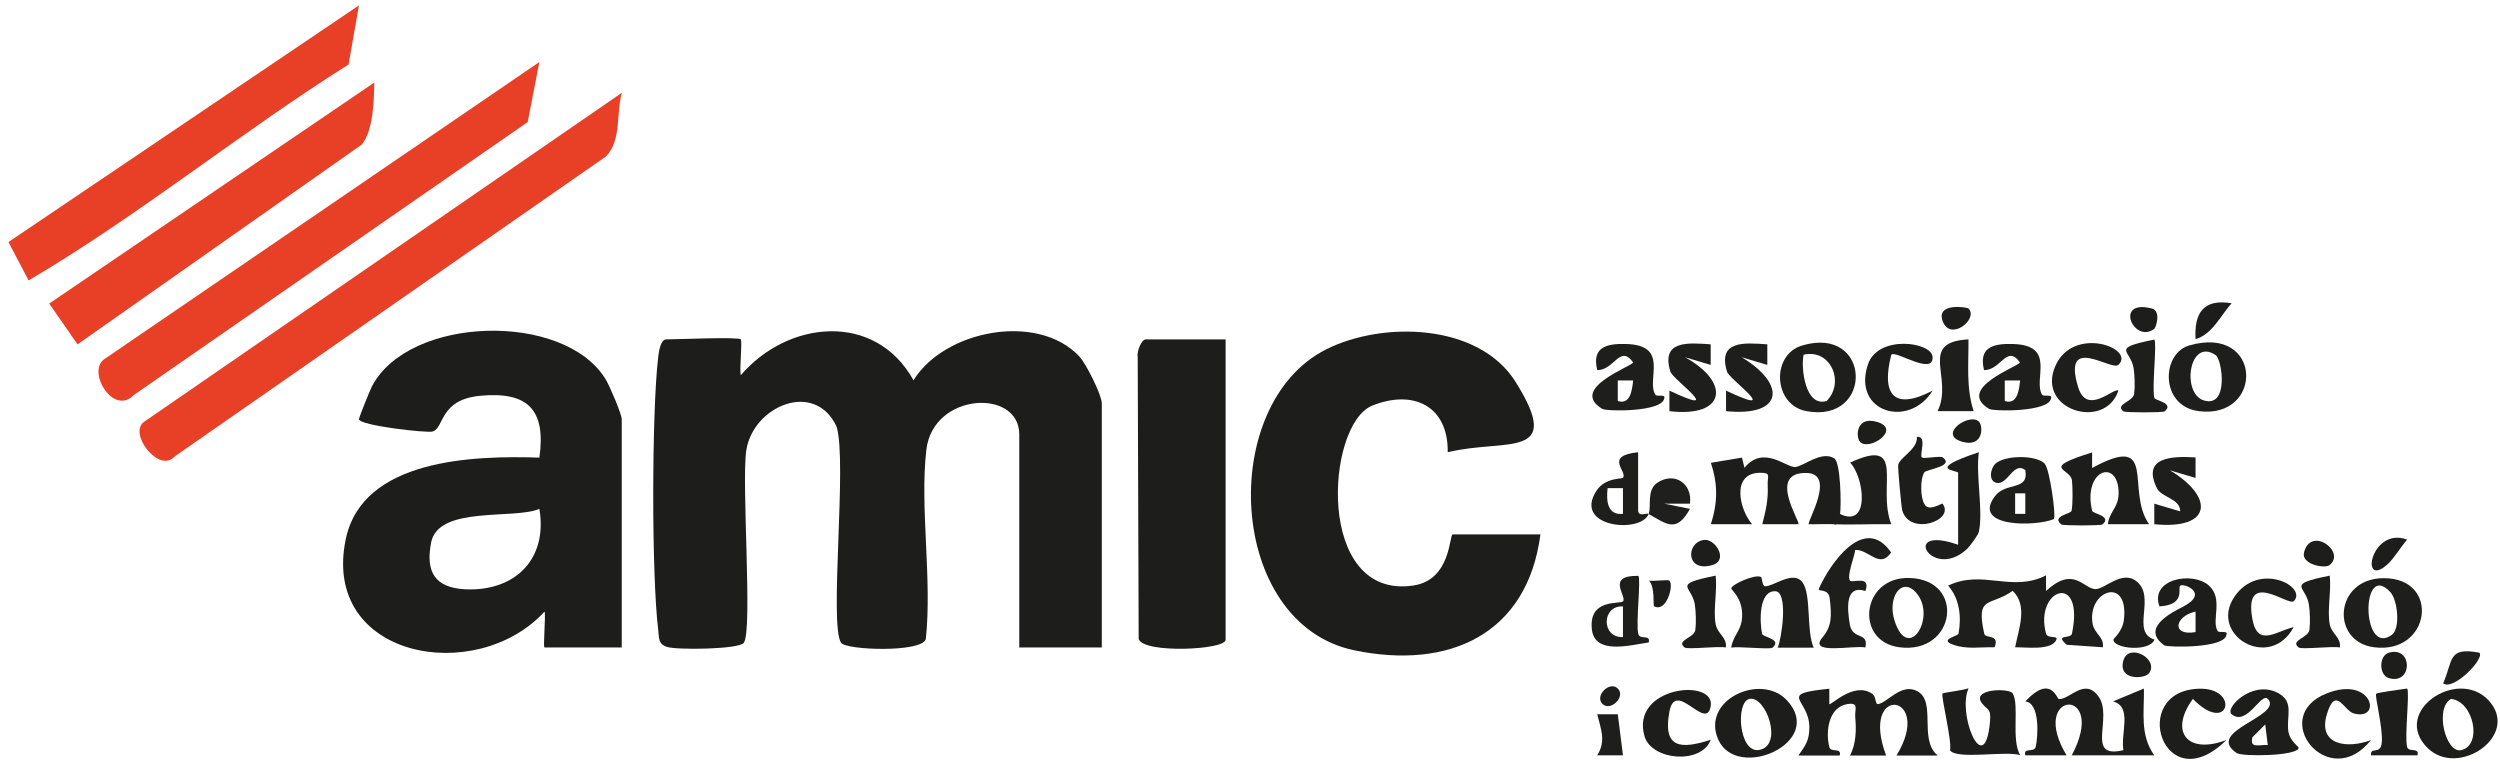 <?xml version="1.0" encoding="UTF-8"?><svg id="Capa_1" xmlns="http://www.w3.org/2000/svg" viewBox="0 0 130.24 40"><defs><style>.cls-1{fill:#1d1e1c;}.cls-2{fill:#1e1f1d;}.cls-3{fill:#1d1e1b;}.cls-4{fill:#1d1d1b;}.cls-5{fill:#1e1e1c;}.cls-6{fill:#1f1f1d;}.cls-7{fill:#e74027;}</style></defs><path class="cls-1" d="M95.57,27.31c-.45-.02-.9.01-1.34,0-.12-.1,1.45-2.64-.12-2.67-2.06-.04-.29,2.56-.42,2.67h-1.88c.17-.68.32-1.28.28-2.01-.03-.5.21-.68-.41-.67-1.51.02-1.06,1.93-.4,2.68h-2.15c.36-1.12.37-2.09,0-3.2l1.62-.27.13.53c.99-1.21,2.18,0,2.65-.04.43-.04,1.37-.87,2.03-.45.33.21.37,2.4.3,2.91.51.3.25.42-.27.54Z"/><path class="cls-4" d="M95.3,35.87v.81c.08.09,1.28-1.19,2.23-.54.23.15.14.57.32.54.49-.09,1.2-1.1,2.02-.68,1.04.53.06,2.54,1.08,3.36h-2.15c1.99-3.26-1.96-3.78-.54,0h-1.88c.32-.63.33-1.32.27-2.01-.03-.41.21-.77-.41-.67-.99.16-1.14,1.44-.94,2.24.08.31.66,0,.54.44h-2.15c.37-.53.57-.78.57-1.47,0-1.5-1.74-1.73,1.04-2.01Z"/><path class="cls-4" d="M107.93,39.35c1.94-3.65-2.32-3.4-.27,0h-2.15c-.12-.44.47-.12.54-.44.13-.55.23-2.29-.54-2.37,1.33-1.43,1.64-.13,1.75-.12.58.02,1.32-1.11,2.04-.17.84,1.1-.72,3.32,1.32,2.83-.15-.91.48-2.26-.54-2.54l1.61-.67c.02,1.23-.22,2.42.54,3.48h-4.3Z"/><path class="cls-1" d="M109.01,24.37c3.45-1.87,1.7,1.17,2.95,2.94h-2.15c.09-.71.6-.87.56-1.73-.08-1.7-1.87-1.09-1.38,1.03.04.16,1.06.27.54.71-.08.07-2.07.07-2.15,0-.52-.44.5-.54.54-.71.07-.33.06-1.23.02-1.59-.08-.64-1.71-.59,1.05-1.45v.81Z"/><path class="cls-3" d="M102.55,35.87c-.58,1.3.75,4.57,1.09,2.01.13-1-.04-.82-.37-1.22-.64-.78,1.39-.83,1.58-.54.37.6-.09,2.38.39,3.22-.75-.24-3.29.25-3.65-.25.11-.49-.49-2.85-.39-2.96.05-.05,1.09-.17,1.34-.27Z"/><path class="cls-5" d="M106.52,24.16c.26.26.6,2.71.48,2.88-.87.39-4.31.47-3.08-1.18.58-.78,1.79-.26,1.59-1.37-.61-.47-.9.76-1.48.67-.47-.08-.33-.78-.07-1.01.5-.44,2.09-.46,2.56,0ZM105.51,25.7h-.53v1.07h.53v-1.07Z"/><path class="cls-4" d="M93.08,36.47c2.07,2.19-2.57,4.25-3.56,2.07-.93-2.06,2.19-3.51,3.56-2.07ZM91.14,36.41c-.74.16-.55,2.84.5,2.66,1.29-.22.36-2.84-.5-2.66Z"/><path class="cls-3" d="M129.63,36.47c1.72,1.82-1.56,4.09-3.17,2.49-1.89-1.88,1.55-4.2,3.17-2.49ZM127.69,36.41c-.87.48-.28,2.84.52,2.67,1.13-.24.67-2.54-.52-2.67Z"/><path class="cls-1" d="M118.14,36.41c-.33-.37-1.09,1.45-1.88.8-.38-.31,1.04-1.77,2.35-1.14.97.46.47,1.25.61,2.07.08.44.52.76.53.81,0,.44-2.94.48-3.23.28-1.7-1.15,2.43-1.91,1.63-2.82ZM118.14,38.81l-.13-1.07-.67.67c-.13.58.27.39.8.4Z"/><path class="cls-1" d="M103.09,27.71c-.04.17-.49.79-.67.94-1.82,1.59-3.45-1.34-.41-.27v-3.75c0-.14-1.79-.12,1.08-1.07-.17,1.22.24,3.03,0,4.15Z"/><path class="cls-5" d="M123.52,38.55c-2.2,2.79-5.4-1.21-2.3-2.43,2.38-.94,2.9,1.45,1.41,1.05-.53-.14-.95-1.48-1.41.04-.49,1.63,1.09,1.81,2.31,1.34Z"/><path class="cls-1" d="M115.99,38.55c-3.28,3.24-5.13-2.54-1.45-2.67,2.18-.08,1.59,2.47-.3.53-1.24,1.7-.3,2.92,1.75,2.14Z"/><path class="cls-3" d="M89.12,38.55c-.51,1.3-3.09,1.06-3.45-.2-.74-2.6,3.72-3.05,3.45-1.55-.24,1.33-1.83-1.44-2.15.27-.36,1.93.6,1.97,2.15,1.47Z"/><path class="cls-5" d="M114.38,23.83v1.07s-1.34-.4-1.34-.4c2.34,1.4,2.2,3.11-.81,2.81v-1.07s1.35.4,1.35.4c0-.67-.97-.72-1.21-1.2-.8-1.62.74-1.69,2.02-1.61Z"/><path class="cls-5" d="M95.84,26.77c1.63.79,1.26-1.97.54-2.67,2.99-1.38,1.38,1.28,2.15,3.21-.98-.02-1.98.04-2.96,0,.05-.17.25-.38.27-.54Z"/><path class="cls-3" d="M100.13,23.83c.1.09.95-.1,1.08,0,.63.47-.84.61-.96.78-.22.32-.21,1.3,0,1.64.21.45.92-.06.95-.01.67.88-1.71,1.7-2.1.35-.05-.19-.24-2.22-.21-2.37.06-.38,1.03-.82.97-1.46.56-.06.12.94.26,1.07Z"/><path class="cls-5" d="M85.89,26.77c-.39,1.05-3.99.71-2.71-1.22.45-.67,1.31-.6,1.36-.65.3-.31-1.03-1.15.8-1.34v3.05c.04.33.43.1.54.16ZM84.55,25.43h-.8c-.08.7,0,1.42.8,1.34v-1.34Z"/><path class="cls-4" d="M125.4,35.87c.15.16-.14,2.48,0,3.04.08.31.66,0,.54.44h-2.42c-.05-.48.49,0,.56-.65.08-.74-.38-2.47-.29-2.56.06-.06,1.33-.23,1.61-.27Z"/><path class="cls-6" d="M85.89,26.77c.15-.4-.12-1.24.45-1.62.9-.6,1.84.05,1.7,1.09h-1.34s1.34.27,1.34.27c-.71,1.28-1.21.79-2.15.27Z"/><path class="cls-5" d="M84.28,37.21l.27,2.14h-1.34c.47-.76.19-1.35,0-2.14h1.07Z"/><path class="cls-2" d="M129.16,34c.33.27-1.34,2.01-1.88,1.6.53-1.22.23-1.9,1.88-1.6Z"/><path class="cls-4" d="M124.46,34c1.24-.35,1.24,1.68,0,1.33-.54-.15-.54-1.18,0-1.33Z"/><path class="cls-5" d="M111.96,35.07c-.22.31-1.64.4-1.34-.66.27-.95,1.87-.09,1.34.66Z"/><path class="cls-4" d="M103.09,21.96c.25.25.23,1.4-.91,1.04-1.23-.39.43-1.51.91-1.04Z"/><path class="cls-4" d="M96.91,23.03c-.25-.25-.23-1.4.91-1.04,1.23.39-.43,1.51-.91,1.04Z"/><path class="cls-5" d="M114.04,18c3.84-1.12,3.92,3.85.51,3.42-2.03-.26-1.96-2.99-.51-3.42ZM115.43,18.5c-1.39-.94-1.8,2-.62,2.36,1.33.4.95-2.14.62-2.36Z"/><path class="cls-5" d="M93.88,18c3.63-1.08,3.75,4.07.23,3.42-1.73-.32-1.86-2.93-.23-3.42ZM93.96,18.48c-.15.7.09,2.75,1.2,2.41.96-.96.22-2.74-1.2-2.41Z"/><path class="cls-5" d="M106.39,20.56c.08.13.55-.05.46.19-.09.72-2.99.69-3.23.55-1.77-1.07,1.6-2.23,1.61-2.42-.69-.96-.99.42-1.87.4-.28-1.15.41-1.39,1.48-1.36,2.33.05,1.05,1.86,1.55,2.65ZM105.24,19.82h-.8s0,1.07,0,1.07c.63.2.74-.49.8-1.07Z"/><path class="cls-5" d="M86.24,20.56c.08.13.55-.05.46.19-.09.72-2.99.69-3.23.55-1.77-1.07,1.6-2.23,1.61-2.42-.69-.96-.99.42-1.87.4-.28-1.15.41-1.39,1.48-1.36,2.33.05,1.05,1.86,1.55,2.65ZM85.08,19.82h-.8s0,1.07,0,1.07c.63.2.74-.49.8-1.07Z"/><path class="cls-5" d="M110.35,19.01c-.35.33-2.93-1.64-2.09,1.15.46,1.53,1.87,0,2.1.19-.69,2.09-4.28,1.03-3.29-1.27.92-2.15,4.21-.94,3.29-.07Z"/><path class="cls-1" d="M98.53,18.48c-.53,2.05.11,2.94,2.15,1.87-1.23,2-4.2,1.13-3.37-1.36.52-1.57,3.34-1.18,3.37-.39.04.98-1.87-.33-2.14-.13Z"/><path class="cls-5" d="M89.12,17.94v1.07s-1.34-.4-1.34-.4c2.39,1.31,2.14,3.16-.81,2.81v-1.07c3.03,1.43.17-.58.05-.99-.5-1.63.9-1.51,2.11-1.42Z"/><path class="cls-5" d="M92.07,17.94v1.07s-1.34-.4-1.34-.4c2.34,1.4,2.2,3.11-.81,2.81v-1.07c3.03,1.43.17-.58.05-.99-.5-1.63.9-1.51,2.11-1.42Z"/><path class="cls-5" d="M102.55,17.68c.01,1.26-.13,2.53.27,3.74h-1.88c.85-1.74-1.05-3.6,1.61-3.74Z"/><path class="cls-5" d="M112.23,17.68c.15.17-.13,2.47,0,3.04.04.16,1.06.27.54.71-.08.07-2.06.07-2.15,0-.47-.37.51-.5.56-.91.05-.37.03-.98-.03-1.35-.16-.96-1.23-1.01,1.08-1.48Z"/><path class="cls-1" d="M116.26,15.8c-.59.65-.99,1.6-1.88,1.87-.08-1.37.42-2.12,1.88-1.87Z"/><path class="cls-4" d="M112.23,17.13c-1.06.81-2.13-1.57-.13-1.06.5.13.22.99.13,1.06Z"/><path class="cls-4" d="M102.55,16.07c.54.54-.94,1.74-1.34.67-.38-.99,1.27-.74,1.34-.67Z"/><path class="cls-5" d="M106.59,29.98v.81c1.43-1.33,1.93-.14,2.56-.1.48.03,1.37-.99,2.12-.43,1.1.81-.3,2.66.97,3.06-.25.66-2.15.48-2.14,0,0-.06.48-.41.55-1.06.25-2.29-1.95-1.48-1.63.25.1.52.61.68.53,1.21l-1.88-.13c-.67-.58.21-.28.27-.58.68-3.25-1.98-2.35-1.35,0,.08.28.63.08.54.31-.23.59-1.6.39-2.15.4.18-.93.68-2.18-.13-2.94-1.17.84-1.93.2-1.48,2.23.06.28.82,0,.54.71-.72-.02-1.45.12-2.15-.13-.79-.28.25-.44.27-.58.16-.87.06-1.82-.54-2.5,1.79-.87,3.31.38,5.11-.54Z"/><path class="cls-5" d="M91.74,30.05c.06.04.06.48.21.49.43.03,1.45-.84,1.94-.22s.2,2.59.6,3.42h-1.88c.21-.47.57-2.92-.13-2.94-.87-.02-.81,1.61-.68,2.23.04.16,1.06.27.54.71-.13.11-1.74-.08-2.15,0,.11-.71.58-.88.57-1.74s-.56-1.26-.57-1.34c0-.21,1.25-.77,1.55-.6Z"/><path class="cls-5" d="M124.19,30.12c2.97,0,2.44,3.98-.51,3.6-2.28-.29-2.08-3.6.51-3.6ZM124.53,30.85c-1.55-1.69-1.52,3.4.08,2.22.45-.33.3-1.81-.08-2.22Z"/><path class="cls-5" d="M99.47,30.11c2.95.08,2.43,3.99-.52,3.61-2.34-.3-1.99-3.68.52-3.61ZM99.8,30.85c-.75-.81-1.49.29-1.1,1.49.72,2.24,2.24-.25,1.1-1.49Z"/><path class="cls-5" d="M96.65,28.65c-.04.36-.46,1.38-.27,1.6.12.14,1.1-.31.8.54-1.07-.35-.95.93-.81,1.75s.99.36.81,1.19c-.59-.13-3.02.41-2.24-.52.49-.58.49-1.1.38-2.04-.07-.56-.65-.31-.56-.51.56-1.27,2.36-3.91,3.76-1.88-.6.89-1.17-.18-1.88-.13Z"/><path class="cls-3" d="M115.53,32.87c.08.13.55-.05.46.19-.06.73-3.08.67-3.24.56-1.24-.89.35-1.69.97-2.01,1.42-.73,0-1.26-.15-1.09-.12.13.3.99-1.07,1.07-.52-1.42,1.71-1.85,2.57-1.09.78.69.12,1.83.46,2.37ZM114.38,32.93v-1.07c-1.09.24-1.28,1.29,0,1.07Z"/><path class="cls-5" d="M119.49,31.32c-.27.27-2.62-1.7-2.15.93.27,1.5,1.26.62,2.15.42-1.23,2.31-4.45.42-3.08-1.59,1.27-1.86,3.84-.51,3.08.25Z"/><path class="cls-5" d="M85.35,29.99c.15.17-.14,2.48,0,3.04.08.32.66,0,.54.44-.94.13-2.81.67-2.96-.68-.18-1.63,1.47-1.3,1.62-1.46.23-.26-.92-1.36.8-1.33ZM84.55,31.59c-1.13-.05-1.13,1.65,0,1.6v-1.6Z"/><path class="cls-4" d="M89.38,29.99c.09.8-.14,1.77,0,2.53.1.52.6.68.53,1.21-.42-.08-2,.12-2.15,0-.47-.37.51-.5.56-.91.05-.37.03-.98-.03-1.35-.16-.96-1.23-1.01,1.08-1.48Z"/><path class="cls-4" d="M121.37,29.99c.09.8-.14,1.77,0,2.53.1.52.6.68.53,1.21-.42-.08-2,.12-2.15,0-.47-.37.51-.5.56-.91.05-.37.03-.98-.03-1.35-.16-.96-1.23-1.01,1.08-1.48Z"/><path class="cls-4" d="M125.4,28.11c-.29.34-.71,1.01-1,1.27-1.5,1.38-.9-1.97,1-1.27Z"/><path class="cls-4" d="M88.75,28.13c.6-.1,1.31,1.04.48,1.3-1.39.43-1.43-1.14-.48-1.3Z"/><path class="cls-4" d="M121.36,29.44c-.25.2-1.49-.04-1.33-.66.35-1.4,2.21-.04,1.33.66Z"/><path class="cls-4" d="M86.97,30.25c.25.25-.17,1.69-.8,1.33-.06-.03.06-1.03-.27-1.33.26.04,1.01-.07,1.07,0Z"/><path class="cls-5" d="M84.28,35.87c.43.42-.38,1.22-.8.8s.38-1.22.8-.8Z"/><path class="cls-4" d="M38.59,17.68c.09.09-.07,1.51,0,1.87,2.44-2.86,7-3.34,9,.26,1.62-2.62,6.48-3.55,8.64-1.24.36.39,1.17,2.01,1.17,2.45v12.71h-4.3v-11.1c0-2.4-4.49-2.2-4.84.8s.31,6.74-.03,9.87c-.23.71-4.15.57-4.41.19-.64-.92.33-9.49-.24-11.27-1.14-2.44-4.35-1.06-4.7,1.24-.26,1.68.34,9.36-.13,10.03-.24.34-3.51.38-4.01.21-.46-.15-.4-.48-.45-.89-.35-2.83-.34-11.36,0-14.21.03-.27.12-.92.42-.92.56,0,3.76-.14,3.9,0Z"/><path class="cls-4" d="M32.4,33.73h-4.03c-.09,0,.07-1.63,0-1.87-3.57,3.89-11.64,2.44-10.36-3.76.87-4.21,6.67-4.37,10.09-4.26.35-2.5-.6-3.46-3.1-3.22-2.12.21-1.84,1.66-2.46,1.86-.29.09-3.81-.31-3.84-.64,0-.09.56-1.48.68-1.72,1.94-3.68,9.99-3.89,12.16-.38.21.34.85,1.83.85,2.1v11.91ZM28.1,26.51c-1.32.57-5.26-.18-5.64,1.75-.3,1.54.2,2.36,1.78,2.44,2.6.12,4.3-1.58,3.86-4.18Z"/><path class="cls-4" d="M80.25,27.84c-.68,5.21-4.76,7.06-9.69,6.04-6.66-1.38-7.15-12.83-1.47-15.68,2.94-1.48,7.95-1.37,9.87,1.7,2.56,4.1-.54,2.92-3.54,3.66.04-2.38-1.76-3.3-3.93-2.43-2.44.99-2.97,10.16,2.16,9.37,1.95-.3,1.85-2.66,2.03-2.66h4.57Z"/><path class="cls-4" d="M63.85,17.68v15.65c0,.53-4.28.73-4.53-.04l-.05-14.69c-.06-.27.19-.92.42-.92h4.17Z"/><path class="cls-7" d="M32.4,4.83c-.32,1.09,0,2.45-.83,3.32l-22.47,15.63c-.82.92-2.48-1.25-1.56-1.83L32.4,4.83Z"/><path class="cls-7" d="M28.1,3.23l-.61,3.13L6.97,20.58c-1.04,1.09-2.42-1.14-1.58-1.84L28.1,3.23Z"/><path class="cls-7" d="M18.7.28l-.54,3.08C12.49,6.93,7.25,11.22,1.49,14.61l-1.05-2L18.7.28Z"/><path class="cls-7" d="M2.57,15.81L19.5,4.3c-.02.95-.05,2.49-.65,3.23l-14.81,10.41-1.48-2.13Z"/></svg>